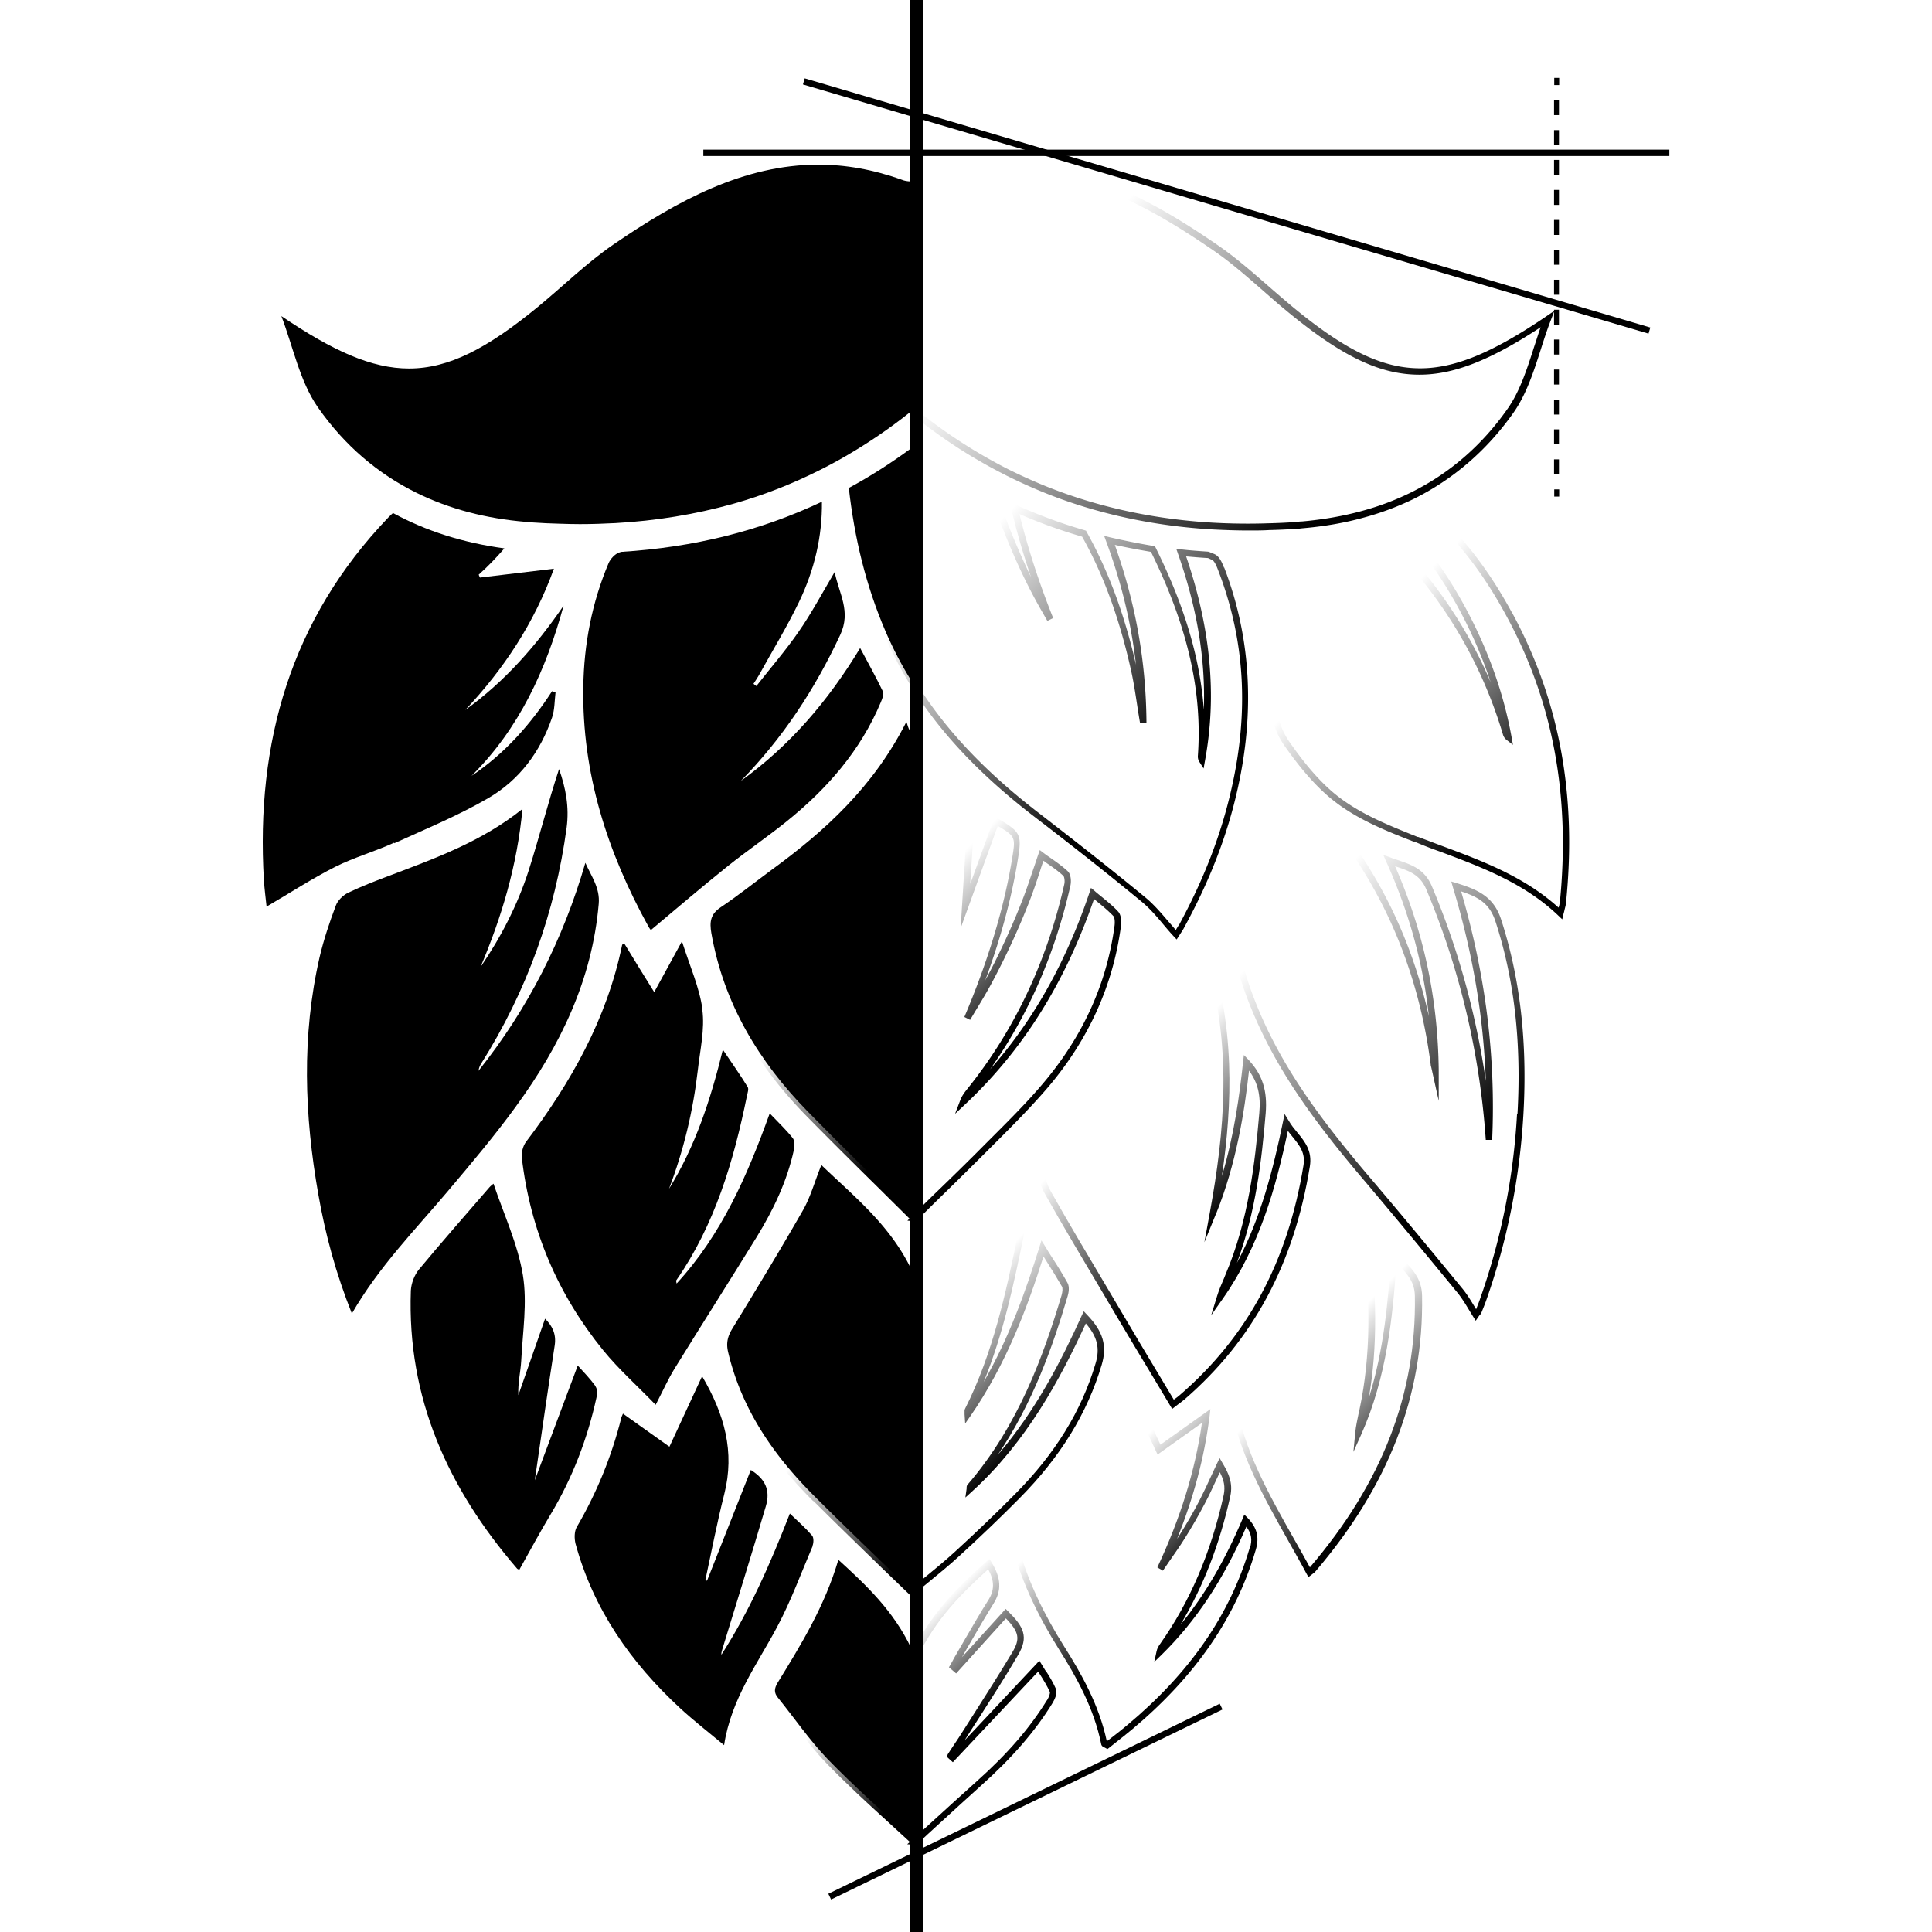 <?xml version="1.0" encoding="UTF-8"?>
<svg data-bbox="0 0 94 94" viewBox="0 0 94 94" xmlns="http://www.w3.org/2000/svg" data-type="ugc">
    <g>
        <defs>
            <linearGradient gradientUnits="userSpaceOnUse" y2="50.32" x2="51.07" y1="62.52" x1="63.27" id="d1dcbd04-04d9-4be4-8ea8-c549b54538e2">
                <stop stop-color="#000000" offset=".3"/>
                <stop stop-opacity="0" stop-color="#000000" offset=".72"/>
            </linearGradient>
            <linearGradient gradientUnits="userSpaceOnUse" y2="40.83" x2="38.26" y1="53.32" x1="50.75" id="317e525d-97d0-45b2-9aa2-1ce729eee93b">
                <stop stop-color="#000000" offset=".19"/>
                <stop stop-opacity="0" stop-color="#000000" offset=".63"/>
            </linearGradient>
            <linearGradient gradientUnits="userSpaceOnUse" y2="58.48" x2="38.06" y1="71.46" x1="51.04" id="45587418-387c-4b3c-a13a-be67b6d37751">
                <stop stop-color="#000000" offset=".09"/>
                <stop stop-opacity="0" stop-color="#000000" offset=".49"/>
            </linearGradient>
            <linearGradient gradientUnits="userSpaceOnUse" y2="76.6" x2="39.94" y1="85.67" x1="49.01" id="bdea4e16-c187-4bc0-ac17-704c05c7dc9f">
                <stop stop-color="#000000" offset=".19"/>
                <stop stop-opacity="0" stop-color="#000000" offset=".6"/>
            </linearGradient>
            <linearGradient gradientUnits="userSpaceOnUse" y2="70.87" x2="50.37" y1="78.7" x1="58.2" id="8ca6b9b8-78cf-42cb-b03b-e09bd2c697a1">
                <stop stop-color="#000000" offset=".16"/>
                <stop stop-opacity="0" stop-color="#000000" offset=".72"/>
            </linearGradient>
            <linearGradient gradientUnits="userSpaceOnUse" y2="62.52" x2="59.73" y1="71.62" x1="68.84" id="45f49a91-751a-4046-927b-62e836132931">
                <stop stop-color="#000000" offset=".04"/>
                <stop stop-opacity="0" stop-color="#000000" offset=".58"/>
            </linearGradient>
            <linearGradient gradientUnits="userSpaceOnUse" y2="39.29" x2="57.42" y1="58.23" x1="76.37" id="5561254a-0932-426f-9410-e1abdcb335cb">
                <stop stop-color="#000000" offset=".19"/>
                <stop stop-opacity="0" stop-color="#000000" offset=".71"/>
            </linearGradient>
            <linearGradient gradientUnits="userSpaceOnUse" y2=".39" x2="28.18" y1="33.1" x1="60.89" id="eec9f102-362f-474d-8de6-327aefb685ff">
                <stop stop-color="#000000" offset=".08"/>
                <stop stop-opacity="0" stop-color="#000000" offset=".45"/>
            </linearGradient>
            <linearGradient gradientUnits="userSpaceOnUse" y2="26.36" x2="61.76" y1="42.68" x1="78.08" id="f43fb5c9-95f8-4619-96fe-fd5922962068">
                <stop stop-color="#000000" offset=".25"/>
                <stop stop-opacity="0" stop-color="#000000" offset=".72"/>
            </linearGradient>
            <linearGradient gradientUnits="userSpaceOnUse" y2="17.1" x2="38.28" y1="36.09" x1="57.27" id="d50afa58-94ae-45da-a69c-d9b821aad34f">
                <stop stop-color="#000000" offset=".01"/>
                <stop stop-opacity="0" stop-color="#000000" offset=".51"/>
            </linearGradient>
        </defs>
        <path fill="#ffffff" d="M94 0v94H0V0h94z"/>
        <path d="m58.77 45.93-.11-.31-1.52 2.47-1.35-2.5-.12.33c-.16.44-.3.87-.44 1.29-.31.92-.6 1.78-.96 2.62-.78 1.8-1.99 3.49-3.8 5.33-.34.34-.42.67-.27 1.07.08.22.15.45.21.68.12.42.24.85.46 1.23.86 1.53 1.78 3.07 2.66 4.55.27.46.54.91.81 1.37.59.99 1.18 1.98 1.78 2.97l.91 1.52.26-.2c.11-.08.23-.17.34-.26 3.34-2.89 5.33-6.6 6.1-11.34.12-.75-.23-1.19-.61-1.65-.14-.17-.29-.35-.41-.56l-.21-.34-.08.39c-.47 2.28-1.07 4.66-2.24 6.86.92-2.47 1.21-5.03 1.4-7.28.09-1.09-.15-1.87-.82-2.59l-.24-.25-.04.34c-.17 1.59-.43 3.56-1.03 5.55.51-3.46.66-7.36-.71-11.3Zm.4 13.12c.98-2.43 1.38-4.96 1.6-6.96.43.58.58 1.21.5 2.07-.21 2.41-.52 5.2-1.63 7.82l-.08.2c-.12.28-.25.57-.34.87l-.29.94.57-.81c1.78-2.54 2.58-5.41 3.16-8.16.07.1.15.19.22.28.36.44.64.8.54 1.4-.76 4.67-2.72 8.32-6 11.16-.1.09-.21.17-.31.24l-.73-1.22c-.6-1-1.19-1.98-1.77-2.97-.27-.46-.54-.91-.81-1.37-.88-1.48-1.8-3.02-2.66-4.55-.2-.35-.31-.74-.43-1.16-.07-.23-.13-.47-.22-.7-.11-.29-.05-.49.2-.75 1.85-1.87 3.07-3.59 3.87-5.43.37-.85.66-1.72.97-2.64.11-.31.21-.63.32-.95l1.27 2.36 1.46-2.37c1.45 4.46.97 8.87.29 12.61l-.27 1.48.57-1.4Z" fill="url(#d1dcbd04-04d9-4be4-8ea8-c549b54538e2)"/>
        <path d="M47.44 39.31c.01-.31-.19-.64-.36-.84-.5-.57-1.02-1.14-1.52-1.69-.36-.4-.73-.8-1.09-1.2-.04-.05-.06-.13-.09-.22a.983.983 0 0 0-.05-.16l-.13-.33-.16.32c-1.69 3.35-4.23 5.48-6.5 7.13-.3.22-.6.45-.9.67-.51.39-1.04.79-1.59 1.15-.58.38-.63.84-.53 1.42.56 3.22 2.11 6.08 4.74 8.76 1.2 1.22 2.43 2.44 3.63 3.62.45.45.91.9 1.36 1.35l-.1.1.25.02s.05.01.08.01c.04 0 .07 0 .1-.02l.1-.06v-.03c.33-.33.67-.67 1.01-1 .81-.79 1.64-1.61 2.45-2.42l.42-.42c.82-.82 1.66-1.67 2.43-2.57 1.98-2.33 3.17-4.97 3.55-7.85.01-.08.05-.5-.14-.7-.23-.25-.5-.47-.78-.7-.12-.1-.24-.19-.36-.3l-.18-.15-.07.22c-1.15 3.41-2.74 6.24-4.84 8.61 1.85-2.62 3.16-5.62 3.91-8.94.04-.19.04-.55-.14-.71-.25-.23-.53-.43-.83-.64-.12-.08-.23-.16-.35-.25l-.17-.13-.07.2c-.08.23-.15.46-.23.68-.17.5-.32.96-.5 1.43-.25.65-.53 1.32-.84 1.99-.32.7-.65 1.37-.99 1.99l-.03.06c.76-2.05 1.29-4.03 1.59-5.88.2-1.23.15-1.34-.96-2l-.16-.1L47.21 43v-.11c.08-1.18.16-2.4.2-3.6Zm1.15.9c.83.49.82.55.65 1.58-.39 2.39-1.17 4.98-2.32 7.69l.28.14c.11-.18.22-.37.33-.55.25-.41.5-.83.73-1.26a36.427 36.427 0 0 0 1.85-4.02c.18-.47.34-.94.5-1.44.05-.16.1-.31.16-.47.06.04.12.09.18.13.29.2.56.39.79.61.04.04.08.24.04.41-.85 3.78-2.45 7.14-4.74 9.98-.11.14-.25.32-.33.55l-.24.63.49-.46c2.8-2.63 4.86-5.9 6.27-9.99l.19.16c.27.22.53.44.75.67.06.06.08.26.06.45-.37 2.82-1.54 5.4-3.48 7.69-.75.89-1.6 1.74-2.41 2.55l-.42.42c-.8.81-1.64 1.63-2.45 2.41-.33.32-.66.65-1 .98-.46-.45-.91-.9-1.37-1.35-1.2-1.18-2.43-2.4-3.63-3.62-2.58-2.63-4.1-5.44-4.65-8.6-.09-.5-.05-.81.39-1.1.55-.37 1.09-.77 1.6-1.16.3-.23.59-.45.89-.67 2.22-1.61 4.7-3.69 6.42-6.91.02.04.05.09.08.12l1.09 1.21c.5.55 1.02 1.12 1.51 1.69.17.2.29.45.28.62-.05 1.2-.12 2.41-.2 3.59l-.14 2.27 1.8-4.96Z" fill="url(#317e525d-97d0-45b2-9aa2-1ce729eee93b)"/>
        <path d="M39.59 73.04c1.11 1.11 2.23 2.19 3.31 3.24.46.44.91.88 1.34 1.29l.1.1.11-.09c.22-.19.45-.37.68-.56.51-.42 1.04-.85 1.54-1.31 1.08-.99 2.04-1.91 2.94-2.82 1.99-2.01 3.29-4.13 3.99-6.48.28-.93.07-1.63-.71-2.44l-.16-.17-.1.21c-.99 2.19-2.24 4.63-4.08 6.77 1.7-2.52 2.67-5.26 3.39-7.7.05-.16.11-.46 0-.66-.23-.41-.48-.82-.76-1.25-.11-.17-.22-.34-.33-.53l-.18-.29-.1.33c-.64 2.05-1.45 4.37-2.71 6.56.96-2.35 1.47-4.81 1.93-7.03.21-1-.06-1.78-.35-2.62-.09-.27-.19-.55-.27-.84l-.07-.25-.19.18c-.21.2-.42.39-.63.58-1.46 1.35-2.85 2.63-3.79 4.46-.9-1.8-2.26-3.06-3.58-4.28-.26-.24-.52-.48-.78-.73l-.17-.16-.09.22c-.1.25-.19.5-.28.75-.18.51-.36.99-.6 1.42-1.11 1.94-2.25 3.82-3.43 5.74-.27.44-.34.83-.23 1.29.6 2.54 1.94 4.78 4.23 7.06Zm-3.73-8.19c1.18-1.92 2.32-3.81 3.43-5.75.26-.46.44-.95.63-1.47.06-.17.13-.35.19-.52.2.19.41.38.61.57 1.37 1.27 2.78 2.58 3.65 4.47l.14.31.14-.3c.92-1.93 2.35-3.25 3.87-4.65l.44-.41c.06.21.13.42.2.62.27.79.53 1.55.34 2.46-.55 2.65-1.17 5.64-2.55 8.37-.03.06-.02.12-.02.17v.09l.03.45.26-.37c1.74-2.52 2.78-5.31 3.55-7.76l.15.24c.28.44.52.83.75 1.23.04.07.03.24-.02.42-.88 2.94-2.1 6.34-4.57 9.21-.05.05-.05.12-.05.16v.04l-.06.43.32-.29c2.66-2.42 4.3-5.48 5.54-8.18.56.65.7 1.21.47 1.96-.68 2.3-1.96 4.38-3.92 6.35-.9.91-1.86 1.83-2.93 2.81-.49.45-1.02.88-1.53 1.3-.19.16-.38.31-.57.47-.4-.39-.81-.79-1.24-1.2-1.08-1.04-2.2-2.12-3.31-3.23-2.24-2.24-3.56-4.43-4.14-6.91-.09-.38-.04-.68.19-1.06Z" fill="url(#45587418-387c-4b3c-a13a-be67b6d37751)"/>
        <path d="M50.87 81.29c-.07-.11-.13-.21-.19-.31l-.11-.18-3.64 3.88c.23-.37.47-.74.71-1.11.63-.99 1.29-2.01 1.89-3.04.53-.89.28-1.38-.48-2.13l-.12-.12-2.13 2.35c.15-.25.29-.51.44-.76.35-.61.72-1.24 1.1-1.85.4-.64.37-1.25-.1-2.01l-.1-.16-.14.12c-1.28 1.13-2.58 2.41-3.49 4.17-.85-1.74-2.11-2.95-3.53-4.24l-.18-.17-.07.24c-.66 2.25-1.82 4.13-2.94 5.96-.21.34-.2.62.03.9.26.32.51.65.76.98.52.68 1.06 1.39 1.66 2.01.94.97 1.95 1.9 2.93 2.79l1.1 1.01-.13.11.3.02s.05.01.07.01c.04 0 .07 0 .09-.02l.1-.06v-.03c.3-.28.6-.56.91-.84.72-.66 1.42-1.3 2.13-1.94 1.49-1.33 2.63-2.64 3.47-4.01.1-.17.26-.48.16-.7-.14-.32-.32-.61-.5-.89Zm.07 1.43c-.84 1.36-1.92 2.61-3.41 3.94-.71.64-1.42 1.28-2.14 1.94-.3.27-.6.55-.9.82-.37-.34-.74-.69-1.12-1.03-.97-.89-1.98-1.82-2.91-2.78-.59-.61-1.12-1.31-1.64-1.98-.25-.33-.5-.66-.76-.98-.14-.18-.14-.31 0-.54 1.09-1.77 2.22-3.61 2.9-5.79 1.4 1.27 2.62 2.5 3.41 4.26l.14.31.15-.3c.86-1.8 2.15-3.1 3.42-4.24.31.57.31 1.03 0 1.51-.39.61-.75 1.25-1.11 1.86-.15.25-.29.51-.44.76-.07.12-.14.24-.2.36l-.16.28.35.3 2.42-2.68c.65.67.7 1 .32 1.64-.61 1.02-1.26 2.04-1.89 3.03-.24.38-.48.76-.72 1.13l-.36.54-.17.26-.06.13.3.27 4.15-4.41s.06.09.09.14c.17.27.35.56.48.85.02.04-.02.21-.14.41Z" fill="url(#bdea4e16-c187-4bc0-ac17-704c05c7dc9f)"/>
        <path d="m60.54 73.69-.09.22c-.85 2.01-1.84 3.71-3.01 5.13 1.1-1.84 1.9-3.89 2.42-6.25.14-.64-.09-1.12-.37-1.59l-.15-.26-.13.27c-.1.21-.19.41-.28.6-.19.42-.38.82-.58 1.21-.28.54-.61 1.11-.97 1.68l-.11.17c.81-2.02 1.33-3.98 1.58-5.96l.04-.35-2.43 1.73-1.55-3.33-.13.04c-.05.02-.09.03-.11.03-.05.01-.12.04-.15.12-.84 2.57-2.45 4.93-5.05 7.44-.19.19-.25.59-.17.84.45 1.59 1.19 3.18 2.25 4.86.81 1.28 1.68 2.83 2.03 4.58.02.09.1.13.15.15.02 0 .04.02.06.03l.09.05.08-.06c.11-.09.23-.18.34-.27.25-.2.51-.4.76-.61 3.09-2.58 5.07-5.45 6.04-8.76.18-.61.06-1.07-.4-1.55l-.17-.17Zm.26 1.63c-.96 3.25-2.9 6.06-5.95 8.61-.25.21-.5.41-.75.6-.08.06-.16.13-.25.19-.37-1.76-1.25-3.31-2.06-4.59-1.04-1.65-1.77-3.21-2.21-4.77-.05-.16 0-.45.09-.53 2.59-2.5 4.21-4.87 5.08-7.43l1.57 3.37 2.16-1.54c-.33 2.32-1.04 4.62-2.17 7.03l.27.16.32-.47c.24-.35.5-.71.73-1.08.36-.57.69-1.15.98-1.7.21-.39.39-.79.59-1.22.05-.11.1-.21.15-.32.2.38.27.7.19 1.1-.62 2.81-1.63 5.18-3.1 7.26-.07.1-.14.21-.17.36l-.11.51.37-.36c1.66-1.63 3.01-3.66 4.11-6.22.25.33.3.64.17 1.06Z" fill="url(#8ca6b9b8-78cf-42cb-b03b-e09bd2c697a1)"/>
        <path d="m67.95 60.97-.25-.3-.02.4c-.13 2.16-.34 4.6-1.08 6.94.42-2.43.41-5.06-.03-8.43-.02-.12-.06-.34-.19-.5-.31-.38-.63-.75-.97-1.14l-.51-.59-.11.19s-.04.07-.06.1c-.03.04-.05.08-.06.12-.03.11-.06.23-.08.34-.74 3.48-2.28 6.59-4.57 9.21-.19.21-.24.59-.2.83.43 2.53 1.68 4.73 2.88 6.86.29.52.59 1.04.87 1.57l.09.16.15-.11s.03-.02.05-.04c.04-.03.1-.07.14-.12 3.57-4.18 5.27-8.57 5.19-13.41-.01-.81-.45-1.27-.87-1.72-.12-.12-.23-.25-.34-.38Zm-4.21 15.3c-.26-.47-.52-.94-.79-1.41-1.19-2.11-2.43-4.29-2.85-6.76-.03-.19.03-.46.13-.58 2.33-2.67 3.89-5.82 4.64-9.36l.06-.27.22.25c.34.39.66.76.97 1.13.06.07.1.2.12.34.48 3.62.45 6.38-.09 8.95l-.05.22c-.06.3-.13.6-.16.91l-.09.95.39-.87c1.22-2.74 1.53-5.71 1.7-8.33l.11.11c.42.44.78.81.79 1.51.08 4.76-1.59 9.08-5.11 13.2Z" fill="url(#45f49a91-751a-4046-927b-62e836132931)"/>
        <path d="m70.89 42.97-.28-.08.08.28c.96 3.17 1.49 6.28 1.6 9.42-.47-3.24-1.34-6.42-2.62-9.46-.35-.83-.95-1.04-1.65-1.28-.12-.04-.25-.08-.37-.13l-.35-.13.15.34c1.1 2.44 1.79 4.92 2.07 7.51-.67-3-1.85-5.74-3.55-8.2-.21-.3-.5-.57-.82-.77-1.31-.81-2.31-1.7-3.05-2.73-.04-.06-.07-.14-.09-.19 0-.02-.01-.04-.02-.04l-.17-.35-.54 1.59c-.54 1.58-1.06 3.11-1.57 4.64-.07.2-.06.41-.04.62.12 1.82.57 3.6 1.38 5.46 1.25 2.88 3.07 5.32 5.43 8.09 1.42 1.68 2.81 3.36 4.46 5.37.18.23.34.48.5.75l.24.39.12.19.13-.19s.04-.06.06-.08a.38.38 0 0 0 .09-.13c.08-.2.16-.39.23-.59 1.02-2.89 1.63-5.93 1.81-9.05.2-3.54-.16-6.64-1.09-9.5-.37-1.12-1.16-1.44-2.15-1.75Zm2.92 11.23c-.17 3.09-.78 6.11-1.79 8.97-.06.18-.13.35-.2.53-.04-.06-.07-.12-.11-.18-.17-.28-.33-.54-.53-.79-1.65-2.01-3.04-3.69-4.47-5.37-2.34-2.75-4.15-5.17-5.38-8.01-.79-1.83-1.24-3.58-1.35-5.36-.01-.18-.02-.36.03-.5.51-1.53 1.03-3.07 1.57-4.64l.3-.88c.76 1.04 1.77 1.95 3.1 2.77.29.18.55.42.73.68 2.09 3.03 3.41 6.53 3.9 10.38 0 .03.01.07.03.14l.36 1.62v-1.49c-.04-3.49-.73-6.74-2.12-9.92.01 0 .02 0 .04.01.66.22 1.17.4 1.47 1.1 1.64 3.9 2.61 8.01 2.9 12.2h.31c.18-4.07-.32-8.03-1.51-12.09.82.27 1.38.57 1.67 1.46.92 2.82 1.27 5.89 1.07 9.39Z" fill="url(#5561254a-0932-426f-9410-e1abdcb335cb)"/>
        <path d="M14.13 17.01c.34 1.06.68 2.15 1.31 3.04 1.29 1.84 2.93 3.26 4.87 4.22 1.58.78 3.38 1.26 5.36 1.43l.36.03c.42.03.86.05 1.3.06.92.03 1.84.02 2.75-.03 2.01-.11 3.95-.43 5.76-.95a24.658 24.658 0 0 0 5.51-2.33c1.09-.63 2.17-1.36 3.19-2.18 1.02.81 2.08 1.54 3.17 2.16.39.23.81.45 1.24.67.82.41 1.67.78 2.53 1.1 2.34.86 4.88 1.38 7.54 1.53.58.03 1.16.05 1.74.05.33 0 .66 0 .98-.02.44-.01.89-.03 1.31-.06.12 0 .23-.02.35-.03 1.04-.09 2.03-.26 2.96-.52a13.801 13.801 0 0 0 2.39-.89c1.95-.96 3.6-2.38 4.9-4.23.62-.89.97-1.98 1.31-3.04.15-.47.31-.97.49-1.43l.18-.47-.41.28c-2.61 1.77-4.44 2.52-6.12 2.52-1.82 0-3.61-.85-6.16-2.95-.42-.35-.85-.72-1.25-1.07-.78-.68-1.58-1.38-2.44-1.97-2.82-1.94-6.22-3.92-10.06-3.92-1.37 0-2.75.25-4.12.75-.08.03-.18.05-.37.06s-.24 0-.24 0c-.16 0-.27-.02-.37-.06-1.37-.5-2.76-.75-4.13-.75-3.85 0-7.25 1.98-10.06 3.92-.86.59-1.66 1.29-2.44 1.97-.41.36-.83.73-1.26 1.08-2.56 2.1-4.34 2.95-6.16 2.95-1.68 0-3.51-.75-6.12-2.52l-.41-.28.18.47c.18.46.33.95.49 1.43Zm5.86 1.22c1.9 0 3.74-.88 6.36-3.02.43-.35.85-.72 1.26-1.08.77-.67 1.56-1.37 2.41-1.95 2.78-1.91 6.12-3.86 9.89-3.86 1.33 0 2.68.25 4.02.73.08.03.18.05.28.07v.02h.49c.18-.02.31-.05.42-.09 1.34-.48 2.69-.73 4.02-.73 3.76 0 7.11 1.95 9.89 3.86.85.58 1.64 1.28 2.41 1.95.41.36.83.73 1.26 1.08 2.62 2.15 4.46 3.02 6.36 3.02 1.66 0 3.44-.69 5.9-2.31-.12.33-.22.67-.33.99-.33 1.03-.67 2.1-1.26 2.95-1.26 1.81-2.87 3.2-4.78 4.13a13.114 13.114 0 0 1-2.33.87c-.91.25-1.89.42-2.91.51-.11 0-.23.02-.34.03-.42.03-.86.05-1.3.06-.9.03-1.8.02-2.69-.03-2.63-.15-5.14-.66-7.45-1.51-.85-.31-1.69-.68-2.5-1.08a25.398 25.398 0 0 1-4.45-2.88l-.1-.08-.1.08c-1.04.84-2.14 1.59-3.25 2.23a24.811 24.811 0 0 1-5.43 2.3c-1.79.51-3.71.83-5.7.94-.91.05-1.81.06-2.72.03-.43-.01-.87-.03-1.29-.06-.12 0-.23-.02-.35-.03-1.94-.17-3.71-.64-5.25-1.4-1.9-.93-3.5-2.32-4.75-4.12-.6-.85-.94-1.92-1.26-2.95-.1-.33-.21-.66-.33-.99 2.46 1.61 4.24 2.31 5.9 2.31Z" fill="url(#eec9f102-362f-474d-8de6-327aefb685ff)"/>
        <path d="M73.58 29.84c-1.06-1.96-2.25-3.54-3.63-4.83l-.08-.08-.1.05c-.42.23-.87.44-1.33.63l-.2.08.14.16c.85.99 1.6 2.04 2.22 3.1.81 1.38 1.45 2.8 1.93 4.25-1.14-2.68-2.79-5.09-4.91-7.19l-.07-.07-.09.03c-.96.32-1.99.56-3.07.7l-.29.04.19.22c.36.41.73.79 1.11 1.15l-4.72-.66.12.43c.03.12.06.23.1.34.63 1.91.91 3.7.87 5.46-.02 1.05.22 1.91.73 2.64.5.71 1.19 1.62 2.02 2.36 1.25 1.12 2.82 1.74 4.34 2.33h.03c.4.17.79.32 1.19.46 2 .75 4.07 1.52 5.73 3.1l.2.19.06-.26c.02-.07.04-.14.05-.2.03-.12.06-.22.07-.32.54-5.27-.32-9.89-2.61-14.12Zm2.3 14.09c0 .07-.02.14-.05.23-1.66-1.5-3.68-2.26-5.64-2.99-.4-.15-.79-.3-1.19-.45h-.03c-1.49-.6-3.03-1.2-4.24-2.28-.81-.72-1.48-1.61-1.97-2.31-.48-.67-.7-1.47-.67-2.45.04-1.8-.25-3.63-.89-5.57-.03-.09-.06-.19-.08-.29l4.57.64.19-.36-.09-.08c-.36-.33-.71-.67-1.05-1.05.96-.14 1.88-.36 2.74-.64 2.67 2.66 4.57 5.82 5.64 9.39.02.08.07.19.17.27l.32.25-.07-.4c-.44-2.41-1.34-4.77-2.66-7.02a22.49 22.49 0 0 0-2.11-2.98c.36-.16.72-.33 1.06-.51 1.32 1.25 2.46 2.77 3.48 4.67 2.26 4.17 3.1 8.73 2.58 13.94Z" fill="url(#f43fb5c9-95f8-4619-96fe-fd5922962068)"/>
        <path d="M59.56 27.64c-.09-.24-.22-.57-.47-.68a4.97 4.97 0 0 0-.22-.09l-.09-.03c-.44-.03-.88-.06-1.3-.11l-.25-.03.08.23c.94 2.67 1.35 5.17 1.26 7.6-.18-2.5-.94-5.06-2.35-7.9l-.04-.07h-.08c-.71-.12-1.41-.26-2.1-.42l-.28-.07.1.27c.74 2 1.22 3.98 1.45 6-.57-2.49-1.36-4.6-2.4-6.46l-.03-.06-.06-.02c-1.15-.33-2.27-.75-3.36-1.24l-.29-.13.07.31c.26 1.11.58 2.21.96 3.33a36.47 36.47 0 0 1-1.6-3.87l-.02-.06-.06-.03c-1.33-.67-2.63-1.47-3.87-2.39l-.09-.07-.09.07c-1.01.75-2.06 1.42-3.12 2l-.09.05v.1c.3 2.58.89 4.88 1.81 7.02 1.42 3.31 3.75 6.13 7.34 8.88 2.06 1.58 3.71 2.89 5.2 4.12.38.32.71.7 1.05 1.11.16.19.32.38.49.56l.14.15.2-.31c.06-.09.12-.18.17-.28 1.25-2.29 2.1-4.49 2.6-6.75.85-3.8.63-7.43-.67-10.79Zm-2.22 17.39c-.04.07-.09.14-.13.22-.12-.13-.23-.27-.35-.4-.34-.4-.69-.81-1.09-1.15-1.49-1.23-3.15-2.54-5.21-4.13-3.54-2.72-5.84-5.51-7.24-8.76-.9-2.08-1.47-4.32-1.76-6.83 1.01-.56 2.01-1.2 2.97-1.9 1.2.88 2.47 1.67 3.77 2.32.71 2 1.47 3.73 2.35 5.27.07.12.14.24.21.37l.1.17.28-.14c-.69-1.73-1.23-3.39-1.64-5.06.99.43 2.01.8 3.05 1.1 1.05 1.87 1.83 4.02 2.39 6.55.12.54.2 1.08.29 1.66.04.28.09.57.14.87l.31-.03c-.02-2.96-.52-5.79-1.54-8.65.58.13 1.17.24 1.76.34 1.78 3.61 2.51 6.78 2.28 9.95 0 .09.02.18.07.26l.21.33.07-.39c.58-3.16.28-6.41-.92-9.93.34.03.69.06 1.04.08h.02c.07.03.13.06.2.09.13.06.24.35.3.51 1.29 3.35 1.51 6.82.65 10.61-.5 2.23-1.34 4.41-2.57 6.67Z" fill="url(#d50afa58-94ae-45da-a69c-d9b821aad34f)"/>
        <path fill="#000000" d="M44.27 0h.63v94h-.63V0z"/>
        <path fill="#000000" d="m39.066 4.109.087-.297 41.141 12.124-.087.297L39.066 4.109z"/>
        <path fill="#000000" d="m59.345 82.893.136.28-19.044 9.246-.135-.279 19.043-9.247z"/>
        <path fill="#000000" d="M81.22 7.28v.31h-47v-.31h47z"/>
        <path fill="#000000" d="M75.86 23.81v.35h-.24v-.35h.24z"/>
        <path d="M75.85 23.08h-.24v-.73h.24v.73Zm0-1.46h-.24v-.73h.24v.73Zm0-1.45h-.24v-.73h.24v.73Zm0-1.46h-.24v-.73h.24v.73Zm0-1.46h-.24v-.73h.24v.73Zm0-1.45h-.24v-.73h.24v.73Zm0-1.46h-.24v-.73h.24v.73Zm0-1.46h-.24v-.73h.24v.73Zm0-1.45h-.24v-.73h.24v.73Zm0-1.46h-.24v-.73h.24v.73Zm0-1.46h-.24v-.73h.24v.73Zm0-1.45h-.24v-.73h.24v.73Zm0-1.46h-.24v-.73h.24v.73Z" fill="#000000"/>
        <path fill="#000000" d="M75.86 3.79v.35h-.24v-.35h.24z"/>
        <path d="M44.27 35.54c-.09-.11-.11-.28-.17-.42-1.6 3.16-3.94 5.29-6.54 7.19-.83.61-1.64 1.26-2.49 1.83-.51.34-.55.72-.46 1.26.6 3.42 2.3 6.24 4.69 8.68 1.65 1.69 3.34 3.33 5.02 4.99V35.6l-.05-.05Z" fill="#000000"/>
        <path d="M34.18 49.13c-.14-1.07-.61-2.1-1-3.33-.48.88-.9 1.65-1.35 2.47-.5-.8-.98-1.58-1.46-2.37-.07.05-.1.06-.1.07-.74 3.6-2.49 6.7-4.68 9.59-.15.2-.23.53-.2.78.41 3.5 1.74 6.63 3.96 9.36.75.92 1.65 1.72 2.55 2.65.37-.71.61-1.26.92-1.76 1.32-2.14 2.68-4.27 4-6.41.81-1.32 1.48-2.72 1.81-4.25.04-.18.04-.45-.07-.57-.32-.4-.69-.75-1.11-1.19-1.09 3.03-2.34 5.9-4.53 8.28-.01-.08-.03-.13-.02-.15 1.88-2.71 2.79-5.79 3.44-8.97.03-.15.1-.34.04-.44-.36-.59-.76-1.15-1.21-1.82-.6 2.46-1.35 4.72-2.62 6.77.71-1.86 1.17-3.78 1.4-5.76.11-.99.35-2 .22-2.96Z" fill="#000000"/>
        <path d="M39.96 56.69c-.32.79-.52 1.54-.89 2.19-1.11 1.94-2.27 3.85-3.43 5.75-.24.39-.32.72-.21 1.17.66 2.78 2.21 5.01 4.18 6.98 1.59 1.59 3.22 3.14 4.65 4.53a.18.18 0 0 1 .07-.05V61.74c-1.05-2.16-2.77-3.52-4.36-5.05Z" fill="#000000"/>
        <path d="M25.11 53.82c2.15-2.94 3.7-6.14 4.02-9.84.07-.78-.36-1.34-.65-2-1.08 3.73-2.79 7.1-5.2 10.12.02-.13.06-.24.13-.35 2.22-3.53 3.6-7.35 4.16-11.49.13-.99-.04-1.91-.37-2.84-.54 1.64-.96 3.31-1.48 4.94-.54 1.67-1.34 3.23-2.34 4.69 1.02-2.42 1.78-4.91 2.04-7.69-1.99 1.59-4.22 2.39-6.43 3.23-.7.26-1.39.53-2.06.85-.24.12-.5.37-.59.62-.31.82-.59 1.66-.79 2.51-.88 3.84-.74 7.7-.06 11.55.34 1.94.85 3.83 1.63 5.79 1.33-2.3 3.09-4.08 4.7-5.99 1.13-1.34 2.27-2.69 3.3-4.11Z" fill="#000000"/>
        <path d="M28.98 67.45c-.26-.36-.58-.69-.87-1.01-.69 1.85-1.38 3.67-2.09 5.58.33-2.28.64-4.43.97-6.57.08-.55-.12-.94-.47-1.29-.44 1.25-.87 2.49-1.3 3.72-.03-.59.11-1.13.14-1.68.07-1.39.3-2.82.08-4.16-.25-1.52-.93-2.96-1.43-4.45-.04.04-.13.1-.2.18-1.15 1.33-2.31 2.65-3.43 4-.22.27-.37.67-.39 1.02-.19 5.23 1.81 9.63 5.16 13.52.03.04.09.05.12.06.51-.91.99-1.81 1.52-2.69 1.06-1.77 1.79-3.67 2.23-5.68.04-.17.05-.41-.04-.53Z" fill="#000000"/>
        <path d="M39.53 75.22c.06-.15.07-.41-.02-.51-.32-.37-.68-.69-1.08-1.07-.95 2.44-1.96 4.74-3.33 6.87-.01-.08.01-.15.03-.22.71-2.33 1.44-4.66 2.13-7 .24-.8-.04-1.34-.73-1.77-.71 1.79-1.42 3.59-2.13 5.39-.03-.01-.06-.03-.08-.04.3-1.39.57-2.8.92-4.18.52-2.05.01-3.88-1.08-5.73-.54 1.16-1.06 2.28-1.59 3.43-.76-.54-1.5-1.07-2.26-1.61-.04.1-.08.17-.09.24-.47 1.86-1.19 3.62-2.16 5.28-.12.21-.12.55-.06.8.87 3.2 2.69 5.79 5.09 8.01.65.6 1.36 1.15 2.14 1.8.35-2.27 1.62-3.94 2.59-5.77.67-1.26 1.16-2.61 1.72-3.92Z" fill="#000000"/>
        <path d="M40.79 75.89c-.66 2.25-1.81 4.12-2.96 5.99-.16.27-.18.48.02.72.8.99 1.53 2.06 2.41 2.98 1.3 1.34 2.7 2.57 4.06 3.84v-9.26c-.85-1.77-2.13-3-3.53-4.27Z" fill="#000000"/>
        <path d="M44.28 8.83h.04c-.18-.01-.31-.03-.43-.08-1.42-.51-2.77-.74-4.07-.74-3.62 0-6.85 1.74-9.98 3.89-1.31.9-2.45 2.03-3.68 3.04-2.44 2-4.31 2.99-6.26 2.99-1.82 0-3.71-.86-6.21-2.55.57 1.49.89 3.16 1.77 4.43 1.31 1.88 2.94 3.25 4.81 4.17 1.6.79 3.39 1.25 5.31 1.41l.35.03c.43.03.86.05 1.29.06.33.01.66.02.99.02.59 0 1.17-.02 1.74-.05 1.96-.11 3.87-.42 5.73-.94 1.42-.4 2.81-.94 4.17-1.62.44-.22.87-.45 1.3-.7 1.07-.62 2.12-1.33 3.15-2.15V8.82h-.04Z" fill="#000000"/>
        <path d="M41.3 23.75c.27 2.39.82 4.73 1.79 6.98.36.83.77 1.62 1.23 2.36V21.82c-.98.72-1.98 1.36-3.02 1.92Z" fill="#000000"/>
        <path d="M38.87 29.3c.76-1.58 1.14-3.21 1.12-4.89-3 1.42-6.23 2.22-9.76 2.44-.03.01-.06.02-.1.03-.21.07-.43.31-.52.52-.81 1.92-1.2 3.94-1.23 6.02-.07 4.2 1.17 8.05 3.18 11.68.05.09.13.18.11.15 1.25-1.05 2.48-2.1 3.74-3.11.94-.75 1.94-1.43 2.87-2.18 1.96-1.58 3.58-3.43 4.57-5.78.07-.17.17-.4.11-.53-.33-.69-.71-1.37-1.11-2.12-1.56 2.58-3.43 4.76-5.81 6.47 2.04-2.08 3.61-4.47 4.84-7.11.54-1.15-.06-2-.27-3.06-.62 1.05-1.14 2.03-1.77 2.93-.63.91-1.36 1.75-2.04 2.62l-.14-.11c.09-.14.18-.27.26-.41.65-1.18 1.36-2.34 1.95-3.56Z" fill="#000000"/>
        <path d="M19.18 41.03c1.54-.7 3.12-1.35 4.58-2.2 1.51-.88 2.53-2.25 3.1-3.92.13-.38.12-.82.17-1.23-.06-.02-.12-.03-.17-.05-1.05 1.62-2.31 3.04-3.92 4.12 2.33-2.31 3.63-5.17 4.48-8.28-1.33 1.94-2.86 3.69-4.78 5.07 1.87-1.99 3.35-4.22 4.31-6.87l-3.6.43-.06-.14c.45-.4.86-.83 1.25-1.28-2.01-.27-3.82-.85-5.42-1.72-.04.03-.07.07-.11.1l-.12.12c-4.74 4.95-6.45 10.94-6.05 17.65.03.45.09.9.13 1.28 1.15-.67 2.22-1.37 3.35-1.94.92-.46 1.92-.74 2.86-1.17Z" fill="#000000"/>
        <path d="M44.4 8.83h-.08.08Z" fill="#000000"/>
        <path d="M44.46 8.83h-.04.05Z" fill="#000000"/>
    </g>
</svg>
